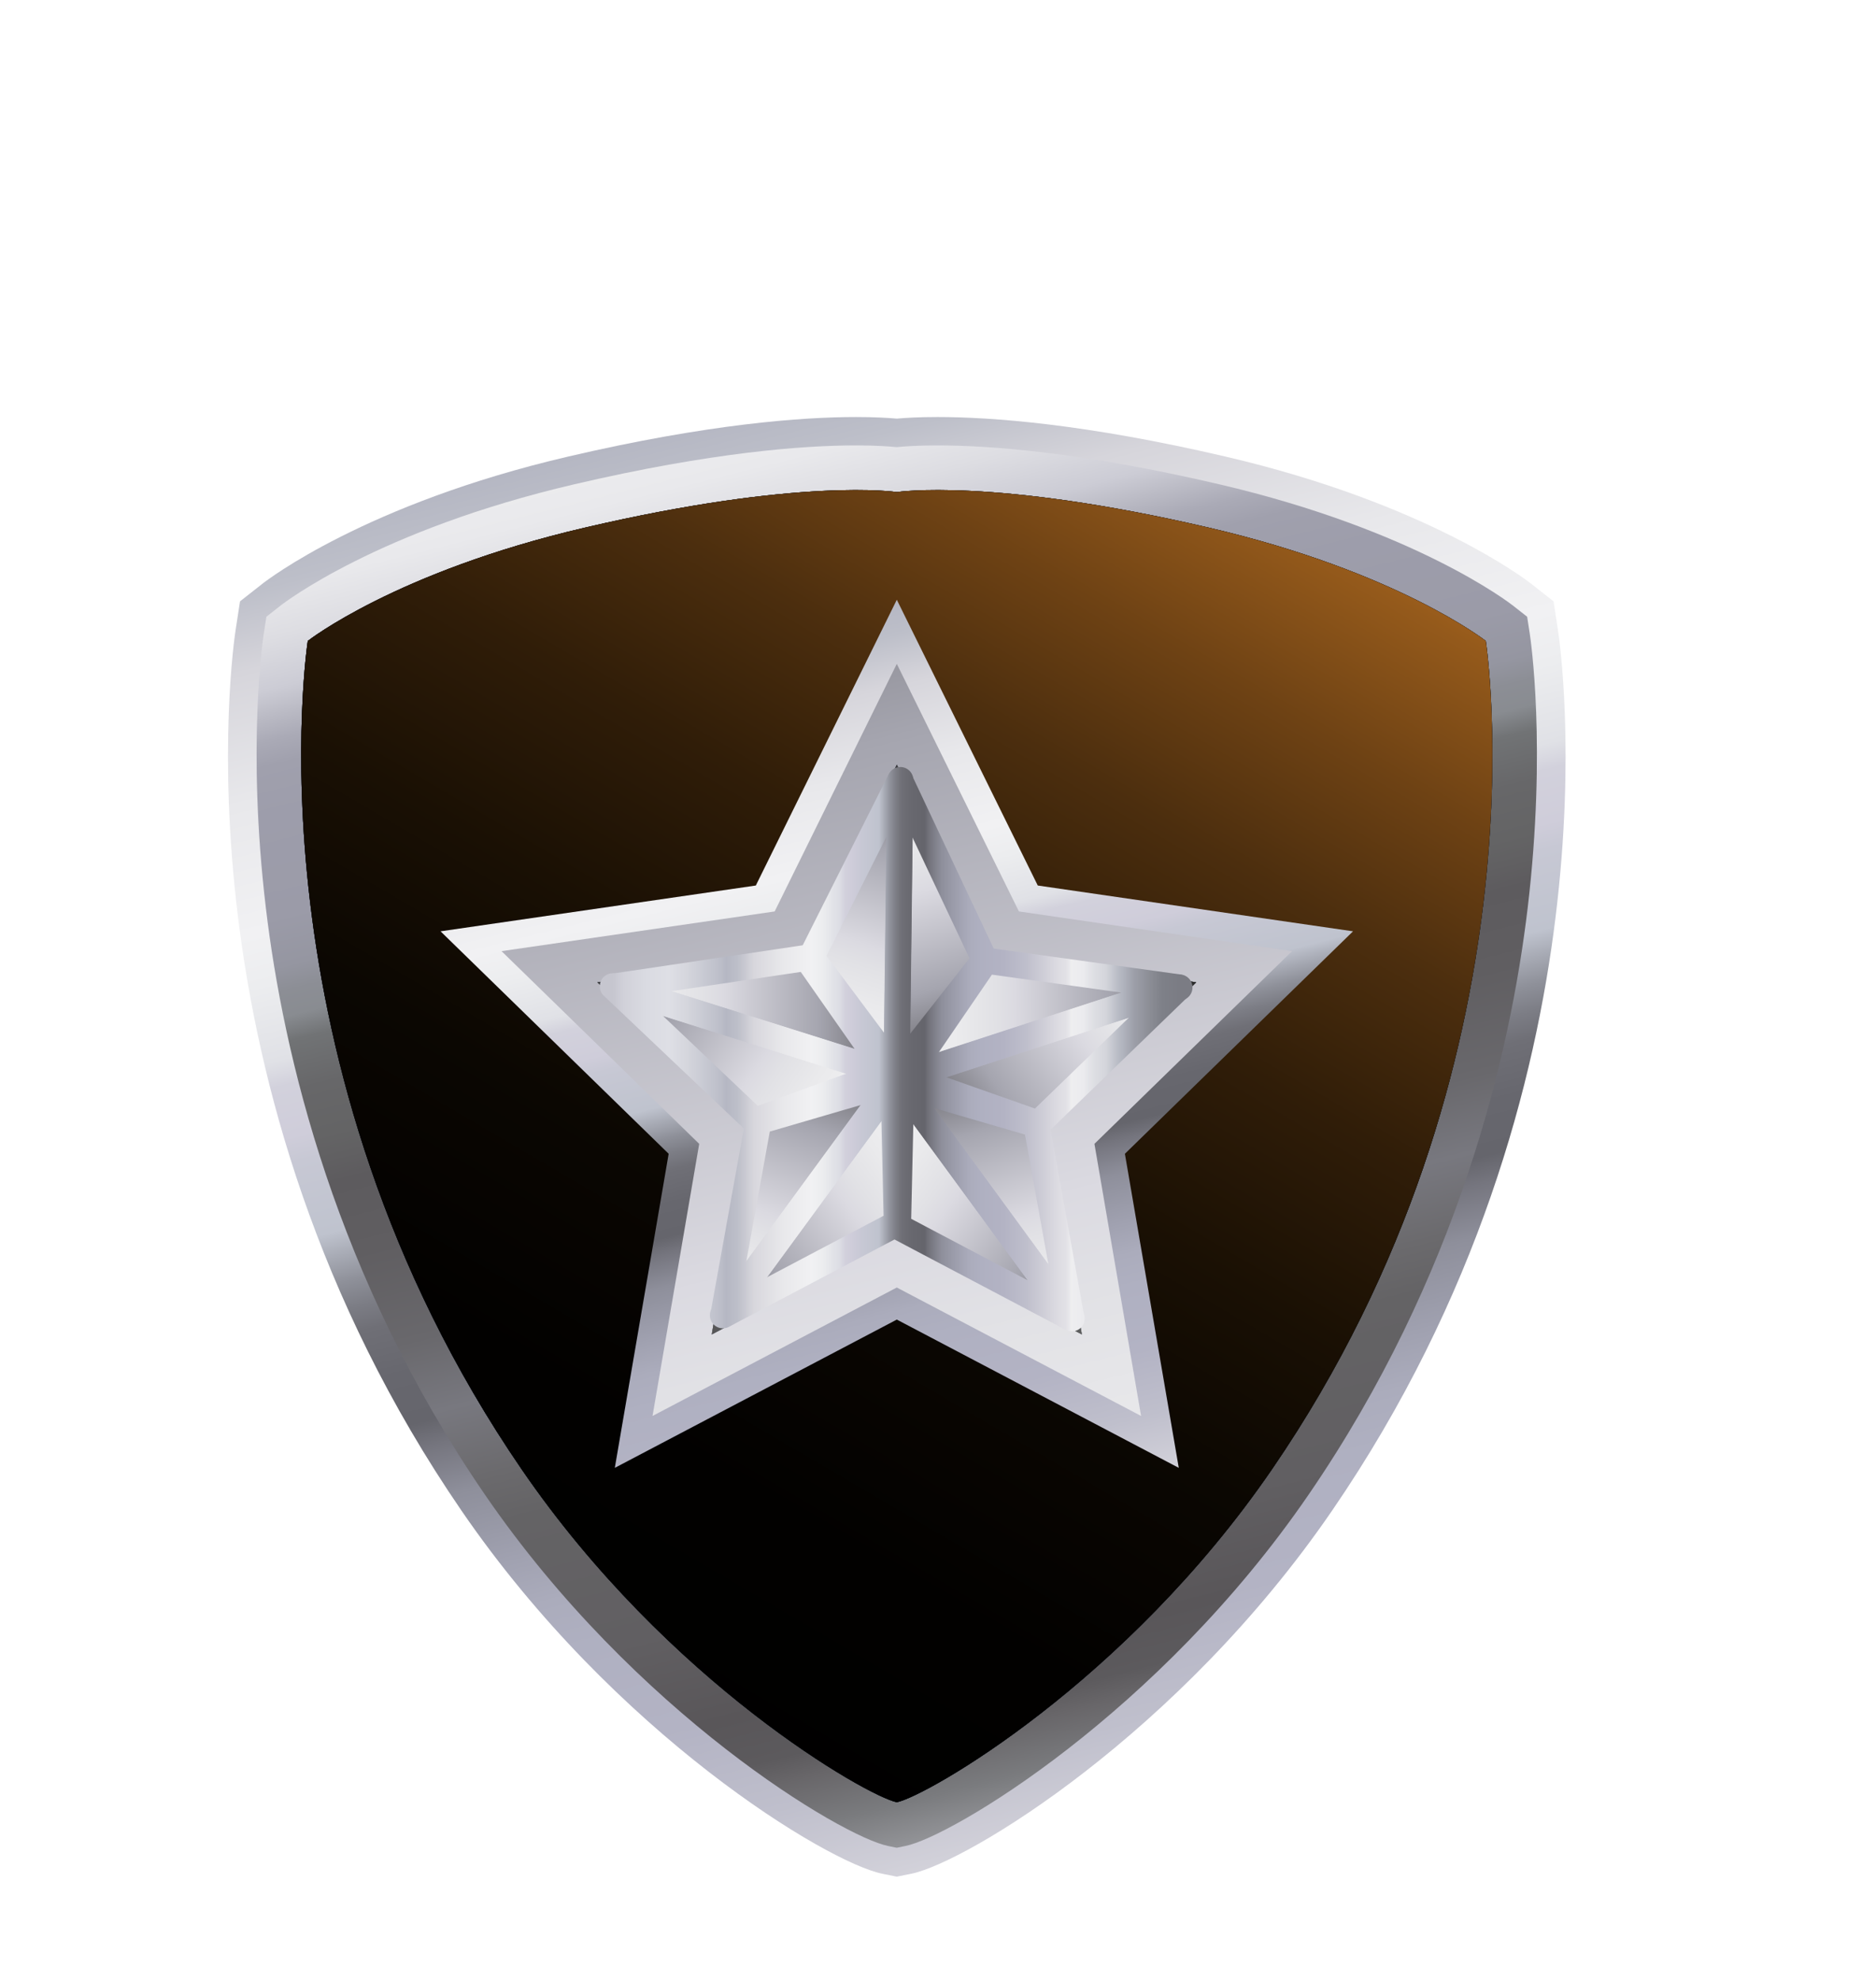 <svg width="72" height="76" viewBox="0 0 72 76" fill="none" xmlns="http://www.w3.org/2000/svg">
<g filter="url(#filter0_d_1177_884)">
<path d="M35.867 69.889C33.757 69.465 25.593 64.537 19.708 55.952C8.511 39.618 10.935 22.868 11.044 22.163L11.212 21.071L12.082 20.388C12.241 20.263 16.039 17.328 23.796 15.519C29.179 14.263 32.781 14 34.855 14C35.568 14 36.084 14.031 36.419 14.061C36.754 14.03 37.27 14 37.983 14C40.057 14 43.659 14.263 49.042 15.519C56.799 17.328 60.597 20.265 60.755 20.388L61.624 21.071L61.792 22.163C61.901 22.868 64.327 39.618 53.128 55.952C47.243 64.537 39.08 69.465 36.97 69.889L36.417 70L35.865 69.889H35.867Z" fill="url(#paint0_linear_1177_884)"/>
<path d="M36.081 68.822C34.34 68.472 26.375 63.749 20.606 55.336C14.881 46.986 12.877 38.488 12.203 32.828C11.47 26.674 12.095 22.504 12.121 22.33L12.224 21.662L12.754 21.245C12.904 21.127 16.518 18.335 24.042 16.58C29.323 15.348 32.837 15.089 34.854 15.089C35.615 15.089 36.13 15.127 36.417 15.156C36.705 15.127 37.22 15.089 37.981 15.089C39.998 15.089 43.512 15.348 48.793 16.58C56.317 18.335 59.931 21.127 60.081 21.245L60.611 21.662L60.714 22.33C60.74 22.504 61.364 26.674 60.632 32.828C59.958 38.488 57.952 46.986 52.229 55.336C46.462 63.748 38.496 68.472 36.754 68.822L36.416 68.891L36.078 68.822H36.081Z" fill="url(#paint1_linear_1177_884)"/>
<path d="M36.419 16.879C36.419 16.879 40.098 16.308 48.406 18.247C55.646 19.936 59.024 22.591 59.024 22.591C59.024 22.591 61.519 38.762 50.819 54.369C45.2 62.565 37.55 66.918 36.419 67.145C35.288 66.918 27.637 62.565 22.019 54.369C11.32 38.76 13.812 22.591 13.812 22.591C13.812 22.591 17.191 19.936 24.431 18.247C32.739 16.308 36.417 16.879 36.417 16.879H36.419Z" fill="#000A1A"/>
<path d="M36.419 16.879C36.419 16.879 40.098 16.308 48.406 18.247C55.646 19.936 59.024 22.591 59.024 22.591C59.024 22.591 61.519 38.762 50.819 54.369C45.2 62.565 37.55 66.918 36.419 67.145C35.288 66.918 27.637 62.565 22.019 54.369C11.32 38.76 13.812 22.591 13.812 22.591C13.812 22.591 17.191 19.936 24.431 18.247C32.739 16.308 36.417 16.879 36.417 16.879H36.419Z" fill="url(#paint2_linear_1177_884)"/>
<g style="mix-blend-mode:multiply" opacity="0.4">
<path d="M36.419 16.879C36.419 16.879 40.098 16.308 48.406 18.247C55.646 19.936 59.024 22.591 59.024 22.591C59.024 22.591 61.519 38.762 50.819 54.369C45.2 62.565 37.55 66.918 36.419 67.145C35.288 66.918 27.637 62.565 22.019 54.369C11.32 38.76 13.812 22.591 13.812 22.591C13.812 22.591 17.191 19.936 24.431 18.247C32.739 16.308 36.417 16.879 36.417 16.879H36.419Z" fill="#232323"/>
</g>
<path style="mix-blend-mode:screen" opacity="0.15" d="M36.419 16.879C36.419 16.879 40.098 16.308 48.406 18.247C55.646 19.936 59.024 22.591 59.024 22.591C59.024 22.591 61.519 38.762 50.819 54.369C45.2 62.565 37.55 66.918 36.419 67.145C35.288 66.918 27.637 62.565 22.019 54.369C11.32 38.76 13.812 22.591 13.812 22.591C13.812 22.591 17.191 19.936 24.431 18.247C32.739 16.308 36.417 16.879 36.417 16.879H36.419Z" fill="url(#paint3_linear_1177_884)"/>
<path style="mix-blend-mode:screen" opacity="0.32" d="M36.419 16.879C36.419 16.879 40.098 16.308 48.406 18.247C55.646 19.936 59.024 22.591 59.024 22.591C59.024 22.591 61.519 38.762 50.819 54.369C45.2 62.565 37.55 66.918 36.419 67.145C35.288 66.918 27.637 62.565 22.019 54.369C11.32 38.76 13.812 22.591 13.812 22.591C13.812 22.591 17.191 19.936 24.431 18.247C32.739 16.308 36.417 16.879 36.417 16.879H36.419Z" fill="url(#paint4_linear_1177_884)"/>
<path style="mix-blend-mode:screen" d="M36.419 16.879C36.419 16.879 40.098 16.308 48.406 18.247C55.646 19.936 59.024 22.591 59.024 22.591C59.024 22.591 61.519 38.762 50.819 54.369C45.2 62.565 37.55 66.918 36.419 67.145C35.288 66.918 27.637 62.565 22.019 54.369C11.32 38.76 13.812 22.591 13.812 22.591C13.812 22.591 17.191 19.936 24.431 18.247C32.739 16.308 36.417 16.879 36.417 16.879H36.419Z" fill="url(#paint5_linear_1177_884)"/>
<path d="M36.419 48.627L25.596 54.316L27.663 42.266L18.908 33.731L31.008 31.974L36.419 21.01L41.829 31.974L53.929 33.731L45.173 42.266L47.241 54.316L36.419 48.627Z" fill="url(#paint6_linear_1177_884)"/>
<path d="M36.419 47.397L27.044 52.325L28.835 41.885L21.249 34.492L31.731 32.969L36.419 23.47L41.106 32.969L51.589 34.492L44.004 41.885L45.794 52.325L36.419 47.397Z" fill="url(#paint7_linear_1177_884)"/>
<path d="M36.419 27.339L39.97 34.534L47.91 35.687L42.164 41.287L43.521 49.197L36.419 45.462L29.317 49.197L30.674 41.287L24.927 35.687L32.868 34.534L36.419 27.339Z" fill="#000A1A"/>
<path d="M36.419 27.339L39.97 34.534L47.91 35.687L42.164 41.287L43.521 49.197L36.419 45.462L29.317 49.197L30.674 41.287L24.927 35.687L32.868 34.534L36.419 27.339Z" fill="url(#paint8_linear_1177_884)"/>
<g style="mix-blend-mode:multiply" opacity="0.4">
<path d="M36.419 27.339L39.97 34.534L47.91 35.687L42.164 41.287L43.521 49.197L36.419 45.462L29.317 49.197L30.674 41.287L24.927 35.687L32.868 34.534L36.419 27.339Z" fill="#232323"/>
</g>
<path style="mix-blend-mode:screen" opacity="0.15" d="M36.419 27.339L39.97 34.534L47.91 35.687L42.164 41.287L43.521 49.197L36.419 45.462L29.317 49.197L30.674 41.287L24.927 35.687L32.868 34.534L36.419 27.339Z" fill="url(#paint9_linear_1177_884)"/>
<path style="mix-blend-mode:screen" opacity="0.32" d="M36.419 27.339L39.97 34.534L47.91 35.687L42.164 41.287L43.521 49.197L36.419 45.462L29.317 49.197L30.674 41.287L24.927 35.687L32.868 34.534L36.419 27.339Z" fill="url(#paint10_linear_1177_884)"/>
<path d="M25.542 35.853L36.061 39.173L32.965 34.749L25.542 35.853Z" fill="url(#paint11_linear_1177_884)"/>
<path d="M25.519 35.84L36.039 39.156L30.965 41.002L25.519 35.84Z" fill="url(#paint12_linear_1177_884)"/>
<path d="M47.24 35.888L36.753 39.308L41.846 41.105L47.24 35.888Z" fill="url(#paint13_linear_1177_884)"/>
<path d="M47.267 35.886L36.782 39.311L39.833 34.855L47.267 35.886Z" fill="url(#paint14_linear_1177_884)"/>
<path d="M43.116 48.562L36.562 39.616L41.775 41.136L43.116 48.562Z" fill="url(#paint15_linear_1177_884)"/>
<path d="M43.136 48.579L36.587 39.63L36.464 45.059L43.136 48.579Z" fill="url(#paint16_linear_1177_884)"/>
<path d="M29.765 48.445L36.318 39.501L31.107 41.021L29.765 48.445Z" fill="url(#paint17_linear_1177_884)"/>
<path d="M29.743 48.462L36.294 39.515L36.417 44.943L29.743 48.462Z" fill="url(#paint18_linear_1177_884)"/>
<path d="M36.547 27.953L36.407 39.135L39.794 34.834L36.547 27.953Z" fill="url(#paint19_linear_1177_884)"/>
<path d="M36.554 27.927L36.417 39.109L33.137 34.725L36.554 27.927Z" fill="url(#paint20_linear_1177_884)"/>
<path d="M25.542 35.853L36.061 39.173L32.965 34.749L25.542 35.853Z" stroke="url(#paint21_linear_1177_884)" stroke-linecap="round" stroke-linejoin="round"/>
<path d="M25.519 35.84L36.039 39.156L30.965 41.002L25.519 35.84Z" stroke="url(#paint22_linear_1177_884)" stroke-linecap="round" stroke-linejoin="round"/>
<path d="M47.24 35.888L36.753 39.308L41.846 41.105L47.24 35.888Z" stroke="url(#paint23_linear_1177_884)" stroke-linecap="round" stroke-linejoin="round"/>
<path d="M47.267 35.886L36.782 39.311L39.833 34.855L47.267 35.886Z" stroke="url(#paint24_linear_1177_884)" stroke-linecap="round" stroke-linejoin="round"/>
<path d="M43.116 48.562L36.562 39.616L41.775 41.136L43.116 48.562Z" stroke="url(#paint25_linear_1177_884)" stroke-linecap="round" stroke-linejoin="round"/>
<path d="M43.136 48.579L36.587 39.63L36.464 45.059L43.136 48.579Z" stroke="url(#paint26_linear_1177_884)" stroke-linecap="round" stroke-linejoin="round"/>
<path d="M29.765 48.445L36.318 39.501L31.107 41.021L29.765 48.445Z" stroke="url(#paint27_linear_1177_884)" stroke-linecap="round" stroke-linejoin="round"/>
<path d="M29.743 48.462L36.294 39.515L36.417 44.943L29.743 48.462Z" stroke="url(#paint28_linear_1177_884)" stroke-linecap="round" stroke-linejoin="round"/>
<path d="M36.547 27.953L36.407 39.135L39.794 34.834L36.547 27.953Z" stroke="url(#paint29_linear_1177_884)" stroke-linecap="round" stroke-linejoin="round"/>
<path d="M36.554 27.927L36.417 39.109L33.137 34.725L36.554 27.927Z" stroke="url(#paint30_linear_1177_884)" stroke-linecap="round" stroke-linejoin="round"/>
</g>
<defs>
<filter id="filter0_d_1177_884" x="4.75" y="12" width="59.337" height="64" filterUnits="userSpaceOnUse" color-interpolation-filters="sRGB">
<feFlood flood-opacity="0" result="BackgroundImageFix"/>
<feColorMatrix in="SourceAlpha" type="matrix" values="0 0 0 0 0 0 0 0 0 0 0 0 0 0 0 0 0 0 127 0" result="hardAlpha"/>
<feOffset dx="-2" dy="2"/>
<feGaussianBlur stdDeviation="2"/>
<feComposite in2="hardAlpha" operator="out"/>
<feColorMatrix type="matrix" values="0 0 0 0 0 0 0 0 0 0 0 0 0 0 0 0 0 0 0.25 0"/>
<feBlend mode="normal" in2="BackgroundImageFix" result="effect1_dropShadow_1177_884"/>
<feBlend mode="normal" in="SourceGraphic" in2="effect1_dropShadow_1177_884" result="shape"/>
</filter>
<linearGradient id="paint0_linear_1177_884" x1="51.851" y1="89.821" x2="27.957" y2="-5.754" gradientUnits="userSpaceOnUse">
<stop stop-color="#7B7C84"/>
<stop offset="0.03" stop-color="#7E8088"/>
<stop offset="0.05" stop-color="#8A8C94"/>
<stop offset="0.08" stop-color="#9D9FA9"/>
<stop offset="0.1" stop-color="#B1B4BE"/>
<stop offset="0.11" stop-color="#BBBEC7"/>
<stop offset="0.13" stop-color="#D4D5DB"/>
<stop offset="0.15" stop-color="#E3E3E7"/>
<stop offset="0.17" stop-color="#EBEBEE"/>
<stop offset="0.18" stop-color="#EEEEF0"/>
<stop offset="0.2" stop-color="#E2E1E6"/>
<stop offset="0.23" stop-color="#D4D3DB"/>
<stop offset="0.27" stop-color="#BFBFCC"/>
<stop offset="0.31" stop-color="#B3B3C4"/>
<stop offset="0.35" stop-color="#AFB0C1"/>
<stop offset="0.37" stop-color="#ABACBC"/>
<stop offset="0.39" stop-color="#A0A1B0"/>
<stop offset="0.42" stop-color="#8E8F9B"/>
<stop offset="0.44" stop-color="#75757E"/>
<stop offset="0.45" stop-color="#65656C"/>
<stop offset="0.47" stop-color="#67676E"/>
<stop offset="0.49" stop-color="#6F6F76"/>
<stop offset="0.5" stop-color="#7C7D85"/>
<stop offset="0.51" stop-color="#8E9099"/>
<stop offset="0.52" stop-color="#A6A9B3"/>
<stop offset="0.53" stop-color="#BFC3CE"/>
<stop offset="0.56" stop-color="#C7C8D4"/>
<stop offset="0.57" stop-color="#CFCDDA"/>
<stop offset="0.59" stop-color="#D2D1DC"/>
<stop offset="0.6" stop-color="#E0E1E6"/>
<stop offset="0.63" stop-color="#ECEDEF"/>
<stop offset="0.65" stop-color="#F1F1F3"/>
<stop offset="0.7" stop-color="#E8E8EB"/>
<stop offset="0.75" stop-color="#D6D5DB"/>
<stop offset="0.78" stop-color="#BDBFC9"/>
<stop offset="0.8" stop-color="#B5B7C3"/>
<stop offset="0.81" stop-color="#BCBEC9"/>
<stop offset="0.87" stop-color="#D5D6DD"/>
<stop offset="0.9" stop-color="#DEDFE5"/>
<stop offset="0.94" stop-color="#DADBE2"/>
<stop offset="0.98" stop-color="#D1D1D9"/>
<stop offset="1" stop-color="#C6C6CF"/>
</linearGradient>
<linearGradient id="paint1_linear_1177_884" x1="51.364" y1="87.9" x2="28.399" y2="-3.956" gradientUnits="userSpaceOnUse">
<stop stop-color="#B4B4BF"/>
<stop offset="0.02" stop-color="#A2A4AE"/>
<stop offset="0.05" stop-color="#9698A2"/>
<stop offset="0.07" stop-color="#92959E"/>
<stop offset="0.08" stop-color="#9698A2"/>
<stop offset="0.09" stop-color="#A2A2AE"/>
<stop offset="0.1" stop-color="#AFADBB"/>
<stop offset="0.11" stop-color="#C4C3CD"/>
<stop offset="0.12" stop-color="#D2D3DA"/>
<stop offset="0.13" stop-color="#DBDCE2"/>
<stop offset="0.15" stop-color="#DEDFE5"/>
<stop offset="0.17" stop-color="#D5D6DC"/>
<stop offset="0.2" stop-color="#BDBEC3"/>
<stop offset="0.23" stop-color="#97989C"/>
<stop offset="0.25" stop-color="#7A7B7E"/>
<stop offset="0.27" stop-color="#686669"/>
<stop offset="0.28" stop-color="#5C5A5D"/>
<stop offset="0.3" stop-color="#595659"/>
<stop offset="0.34" stop-color="#615F62"/>
<stop offset="0.4" stop-color="#646365"/>
<stop offset="0.42" stop-color="#6B6A6D"/>
<stop offset="0.45" stop-color="#78787F"/>
<stop offset="0.48" stop-color="#69686C"/>
<stop offset="0.52" stop-color="#605E61"/>
<stop offset="0.55" stop-color="#5D5B5E"/>
<stop offset="0.56" stop-color="#616062"/>
<stop offset="0.57" stop-color="#646465"/>
<stop offset="0.59" stop-color="#676769"/>
<stop offset="0.61" stop-color="#717375"/>
<stop offset="0.62" stop-color="#898C91"/>
<stop offset="0.63" stop-color="#8C8E95"/>
<stop offset="0.64" stop-color="#9596A1"/>
<stop offset="0.66" stop-color="#9B9BA8"/>
<stop offset="0.7" stop-color="#9D9DAB"/>
<stop offset="0.72" stop-color="#A0A0AD"/>
<stop offset="0.73" stop-color="#AAAAB6"/>
<stop offset="0.74" stop-color="#BBBBC5"/>
<stop offset="0.75" stop-color="#CCCCD5"/>
<stop offset="0.77" stop-color="#DDDDE2"/>
<stop offset="0.79" stop-color="#E9E9EC"/>
<stop offset="0.82" stop-color="#EEEEF0"/>
<stop offset="0.88" stop-color="#F4F4F6"/>
<stop offset="0.94" stop-color="#EDEEF0"/>
<stop offset="1" stop-color="#E3E4E8"/>
</linearGradient>
<linearGradient id="paint2_linear_1177_884" x1="36.419" y1="79.738" x2="36.419" y2="8.003" gradientUnits="userSpaceOnUse">
<stop stop-color="#304053"/>
<stop offset="0.23" stop-color="#2C3C4F"/>
<stop offset="0.52" stop-color="#0D1D30"/>
<stop offset="0.85" stop-color="#060D29"/>
<stop offset="1" stop-color="#263649"/>
</linearGradient>
<linearGradient id="paint3_linear_1177_884" x1="36.419" y1="17.406" x2="36.419" y2="60.419" gradientUnits="userSpaceOnUse">
<stop stop-color="#5C5C5C"/>
<stop offset="0.26" stop-color="#B8B8B8"/>
<stop offset="0.39" stop-color="#848484"/>
<stop offset="0.56" stop-color="#4B4B4B"/>
<stop offset="0.69" stop-color="#222222"/>
<stop offset="0.8" stop-color="#090909"/>
<stop offset="0.87"/>
</linearGradient>
<linearGradient id="paint4_linear_1177_884" x1="26.739" y1="41.972" x2="64.621" y2="41.972" gradientUnits="userSpaceOnUse">
<stop/>
<stop offset="0.26"/>
</linearGradient>
<linearGradient id="paint5_linear_1177_884" x1="18.008" y1="63.015" x2="51.252" y2="6.285" gradientUnits="userSpaceOnUse">
<stop/>
<stop offset="0.2" stop-color="#020100"/>
<stop offset="0.34" stop-color="#0B0702"/>
<stop offset="0.45" stop-color="#1A1004"/>
<stop offset="0.56" stop-color="#301D08"/>
<stop offset="0.66" stop-color="#4C2E0E"/>
<stop offset="0.75" stop-color="#6E4214"/>
<stop offset="0.84" stop-color="#955A1B"/>
<stop offset="0.86" stop-color="#A2621E"/>
<stop offset="1" stop-color="#FFC94C"/>
</linearGradient>
<linearGradient id="paint6_linear_1177_884" x1="45.372" y1="69.549" x2="30.454" y2="9.872" gradientUnits="userSpaceOnUse">
<stop stop-color="#7B7C84"/>
<stop offset="0.03" stop-color="#7E8088"/>
<stop offset="0.05" stop-color="#8A8C94"/>
<stop offset="0.08" stop-color="#9D9FA9"/>
<stop offset="0.1" stop-color="#B1B4BE"/>
<stop offset="0.11" stop-color="#BBBEC7"/>
<stop offset="0.13" stop-color="#D4D5DB"/>
<stop offset="0.15" stop-color="#E3E3E7"/>
<stop offset="0.17" stop-color="#EBEBEE"/>
<stop offset="0.18" stop-color="#EEEEF0"/>
<stop offset="0.2" stop-color="#E2E1E6"/>
<stop offset="0.23" stop-color="#D4D3DB"/>
<stop offset="0.27" stop-color="#BFBFCC"/>
<stop offset="0.31" stop-color="#B3B3C4"/>
<stop offset="0.35" stop-color="#AFB0C1"/>
<stop offset="0.37" stop-color="#ABACBC"/>
<stop offset="0.39" stop-color="#A0A1B0"/>
<stop offset="0.42" stop-color="#8E8F9B"/>
<stop offset="0.44" stop-color="#75757E"/>
<stop offset="0.45" stop-color="#65656C"/>
<stop offset="0.47" stop-color="#67676E"/>
<stop offset="0.49" stop-color="#6F6F76"/>
<stop offset="0.5" stop-color="#7C7D85"/>
<stop offset="0.51" stop-color="#8E9099"/>
<stop offset="0.52" stop-color="#A6A9B3"/>
<stop offset="0.53" stop-color="#BFC3CE"/>
<stop offset="0.56" stop-color="#C7C8D4"/>
<stop offset="0.57" stop-color="#CFCDDA"/>
<stop offset="0.59" stop-color="#D2D1DC"/>
<stop offset="0.6" stop-color="#E0E1E6"/>
<stop offset="0.63" stop-color="#ECEDEF"/>
<stop offset="0.65" stop-color="#F1F1F3"/>
<stop offset="0.7" stop-color="#E8E8EB"/>
<stop offset="0.75" stop-color="#D6D5DB"/>
<stop offset="0.78" stop-color="#BDBFC9"/>
<stop offset="0.8" stop-color="#B5B7C3"/>
<stop offset="0.81" stop-color="#BCBEC9"/>
<stop offset="0.87" stop-color="#D5D6DD"/>
<stop offset="0.9" stop-color="#DEDFE5"/>
<stop offset="0.94" stop-color="#DADBE2"/>
<stop offset="0.98" stop-color="#D1D1D9"/>
<stop offset="1" stop-color="#C6C6CF"/>
</linearGradient>
<linearGradient id="paint7_linear_1177_884" x1="44.176" y1="65.522" x2="31.252" y2="13.821" gradientUnits="userSpaceOnUse">
<stop stop-color="#F2F2F4"/>
<stop offset="0.2" stop-color="#EAEAEC"/>
<stop offset="0.33" stop-color="#E1E1E5"/>
<stop offset="0.4" stop-color="#DBDAE1"/>
<stop offset="0.75" stop-color="#A5A5AF"/>
<stop offset="1" stop-color="#67666A"/>
</linearGradient>
<linearGradient id="paint8_linear_1177_884" x1="24.927" y1="38.267" x2="47.91" y2="38.267" gradientUnits="userSpaceOnUse">
<stop stop-color="#83858D"/>
<stop offset="0.05" stop-color="#A4A5AE"/>
<stop offset="0.09" stop-color="#BDBDC6"/>
<stop offset="0.12" stop-color="#C6C6CF"/>
<stop offset="0.15" stop-color="#CACAD2"/>
<stop offset="0.18" stop-color="#D6D6DC"/>
<stop offset="0.21" stop-color="#EAEBEE"/>
<stop offset="0.22" stop-color="#F7F8F9"/>
<stop offset="0.27" stop-color="#F3F4F6"/>
<stop offset="0.31" stop-color="#E9EAEE"/>
<stop offset="0.35" stop-color="#D9D9E0"/>
<stop offset="0.38" stop-color="#C2C2CC"/>
<stop offset="0.4" stop-color="#B2B2BF"/>
<stop offset="0.43" stop-color="#A9A9B6"/>
<stop offset="0.48" stop-color="#9696A2"/>
<stop offset="0.51" stop-color="#8A8A94"/>
<stop offset="0.56" stop-color="#7F7F88"/>
<stop offset="0.6" stop-color="#7C7C84"/>
<stop offset="0.62" stop-color="#808088"/>
<stop offset="0.65" stop-color="#8C8C94"/>
<stop offset="0.68" stop-color="#A0A0A9"/>
<stop offset="0.7" stop-color="#B9B9C2"/>
<stop offset="0.72" stop-color="#D2D2D8"/>
<stop offset="0.75" stop-color="#E6E7EA"/>
<stop offset="0.78" stop-color="#F2F3F5"/>
<stop offset="0.8" stop-color="#F7F8F9"/>
<stop offset="0.82" stop-color="#EEEFF1"/>
<stop offset="0.86" stop-color="#D6D6DC"/>
<stop offset="0.9" stop-color="#B9B9C2"/>
<stop offset="0.92" stop-color="#A1A1A8"/>
<stop offset="0.94" stop-color="#87878B"/>
<stop offset="0.96" stop-color="#747476"/>
<stop offset="0.98" stop-color="#68686A"/>
<stop offset="1" stop-color="#656566"/>
</linearGradient>
<linearGradient id="paint9_linear_1177_884" x1="5.917" y1="27.602" x2="36.419" y2="46.276" gradientUnits="userSpaceOnUse">
<stop stop-color="#5C5C5C"/>
<stop offset="0.26" stop-color="#B8B8B8"/>
<stop offset="0.39" stop-color="#848484"/>
<stop offset="0.56" stop-color="#4B4B4B"/>
<stop offset="0.69" stop-color="#222222"/>
<stop offset="0.8" stop-color="#090909"/>
<stop offset="0.87"/>
</linearGradient>
<linearGradient id="paint10_linear_1177_884" x1="31.553" y1="38.267" x2="50.596" y2="38.267" gradientUnits="userSpaceOnUse">
<stop/>
<stop offset="0.26"/>
</linearGradient>
<linearGradient id="paint11_linear_1177_884" x1="25.536" y1="36.895" x2="36.078" y2="36.971" gradientUnits="userSpaceOnUse">
<stop stop-color="#F2F2F4"/>
<stop offset="0.2" stop-color="#EAEAEC"/>
<stop offset="0.33" stop-color="#E1E1E5"/>
<stop offset="0.4" stop-color="#DBDAE1"/>
<stop offset="0.75" stop-color="#A5A5AF"/>
<stop offset="1" stop-color="#67666A"/>
</linearGradient>
<linearGradient id="paint12_linear_1177_884" x1="26.103" y1="34.978" x2="34.782" y2="40.963" gradientUnits="userSpaceOnUse">
<stop stop-color="#67666A"/>
<stop offset="0.25" stop-color="#A5A5AF"/>
<stop offset="0.6" stop-color="#DBDAE1"/>
<stop offset="0.67" stop-color="#E1E1E5"/>
<stop offset="0.8" stop-color="#EAEAEC"/>
<stop offset="1" stop-color="#F2F2F4"/>
</linearGradient>
<linearGradient id="paint13_linear_1177_884" x1="46.635" y1="34.997" x2="38.017" y2="41.069" gradientUnits="userSpaceOnUse">
<stop stop-color="#F2F2F4"/>
<stop offset="0.2" stop-color="#EAEAEC"/>
<stop offset="0.33" stop-color="#E1E1E5"/>
<stop offset="0.4" stop-color="#DBDAE1"/>
<stop offset="0.75" stop-color="#A5A5AF"/>
<stop offset="1" stop-color="#67666A"/>
</linearGradient>
<linearGradient id="paint14_linear_1177_884" x1="47.283" y1="36.967" x2="36.742" y2="37.147" gradientUnits="userSpaceOnUse">
<stop stop-color="#67666A"/>
<stop offset="0.25" stop-color="#A5A5AF"/>
<stop offset="0.6" stop-color="#DBDAE1"/>
<stop offset="0.67" stop-color="#E1E1E5"/>
<stop offset="0.8" stop-color="#EAEAEC"/>
<stop offset="1" stop-color="#F2F2F4"/>
</linearGradient>
<linearGradient id="paint15_linear_1177_884" x1="42.145" y1="48.88" x2="38.671" y2="38.867" gradientUnits="userSpaceOnUse">
<stop stop-color="#F2F2F4"/>
<stop offset="0.2" stop-color="#EAEAEC"/>
<stop offset="0.33" stop-color="#E1E1E5"/>
<stop offset="0.4" stop-color="#DBDAE1"/>
<stop offset="0.75" stop-color="#A5A5AF"/>
<stop offset="1" stop-color="#67666A"/>
</linearGradient>
<linearGradient id="paint16_linear_1177_884" x1="43.769" y1="47.724" x2="35.27" y2="41.392" gradientUnits="userSpaceOnUse">
<stop stop-color="#67666A"/>
<stop offset="0.25" stop-color="#A5A5AF"/>
<stop offset="0.6" stop-color="#DBDAE1"/>
<stop offset="0.67" stop-color="#E1E1E5"/>
<stop offset="0.8" stop-color="#EAEAEC"/>
<stop offset="1" stop-color="#F2F2F4"/>
</linearGradient>
<linearGradient id="paint17_linear_1177_884" x1="30.737" y1="48.802" x2="34.211" y2="38.788" gradientUnits="userSpaceOnUse">
<stop stop-color="#F2F2F4"/>
<stop offset="0.2" stop-color="#EAEAEC"/>
<stop offset="0.33" stop-color="#E1E1E5"/>
<stop offset="0.4" stop-color="#DBDAE1"/>
<stop offset="0.75" stop-color="#A5A5AF"/>
<stop offset="1" stop-color="#67666A"/>
</linearGradient>
<linearGradient id="paint18_linear_1177_884" x1="29.112" y1="47.624" x2="37.611" y2="41.292" gradientUnits="userSpaceOnUse">
<stop stop-color="#67666A"/>
<stop offset="0.25" stop-color="#A5A5AF"/>
<stop offset="0.6" stop-color="#DBDAE1"/>
<stop offset="0.67" stop-color="#E1E1E5"/>
<stop offset="0.8" stop-color="#EAEAEC"/>
<stop offset="1" stop-color="#F2F2F4"/>
</linearGradient>
<linearGradient id="paint19_linear_1177_884" x1="35.548" y1="28.268" x2="38.562" y2="38.523" gradientUnits="userSpaceOnUse">
<stop stop-color="#F2F2F4"/>
<stop offset="0.2" stop-color="#EAEAEC"/>
<stop offset="0.33" stop-color="#E1E1E5"/>
<stop offset="0.4" stop-color="#DBDAE1"/>
<stop offset="0.75" stop-color="#A5A5AF"/>
<stop offset="1" stop-color="#67666A"/>
</linearGradient>
<linearGradient id="paint20_linear_1177_884" x1="37.567" y1="28.262" x2="34.3" y2="38.439" gradientUnits="userSpaceOnUse">
<stop stop-color="#67666A"/>
<stop offset="0.25" stop-color="#A5A5AF"/>
<stop offset="0.6" stop-color="#DBDAE1"/>
<stop offset="0.67" stop-color="#E1E1E5"/>
<stop offset="0.8" stop-color="#EAEAEC"/>
<stop offset="1" stop-color="#F2F2F4"/>
</linearGradient>
<linearGradient id="paint21_linear_1177_884" x1="25.519" y1="38.253" x2="47.266" y2="38.253" gradientUnits="userSpaceOnUse">
<stop stop-color="#C6C6CF"/>
<stop offset="0.02" stop-color="#D1D1D9"/>
<stop offset="0.06" stop-color="#DADBE2"/>
<stop offset="0.1" stop-color="#DEDFE5"/>
<stop offset="0.13" stop-color="#D5D6DD"/>
<stop offset="0.19" stop-color="#BCBEC9"/>
<stop offset="0.2" stop-color="#B5B7C3"/>
<stop offset="0.22" stop-color="#BDBFC9"/>
<stop offset="0.25" stop-color="#D8D7DD"/>
<stop offset="0.3" stop-color="#E8E8EB"/>
<stop offset="0.35" stop-color="#F1F1F3"/>
<stop offset="0.37" stop-color="#ECEDEF"/>
<stop offset="0.4" stop-color="#DCDDE4"/>
<stop offset="0.41" stop-color="#D2D1DC"/>
<stop offset="0.42" stop-color="#CFCDDA"/>
<stop offset="0.44" stop-color="#C7C8D4"/>
<stop offset="0.47" stop-color="#BFC3CE"/>
<stop offset="0.48" stop-color="#A6A9B3"/>
<stop offset="0.49" stop-color="#8E9099"/>
<stop offset="0.5" stop-color="#7C7D85"/>
<stop offset="0.51" stop-color="#6F6F76"/>
<stop offset="0.53" stop-color="#67676E"/>
<stop offset="0.55" stop-color="#65656C"/>
<stop offset="0.56" stop-color="#75757E"/>
<stop offset="0.58" stop-color="#8E8F9B"/>
<stop offset="0.61" stop-color="#A0A1B0"/>
<stop offset="0.63" stop-color="#ABACBC"/>
<stop offset="0.65" stop-color="#AFB0C1"/>
<stop offset="0.69" stop-color="#B3B3C4"/>
<stop offset="0.73" stop-color="#BFBFCC"/>
<stop offset="0.77" stop-color="#D4D3DB"/>
<stop offset="0.78" stop-color="#DAD9E0"/>
<stop offset="0.8" stop-color="#E2E1E6"/>
<stop offset="0.81" stop-color="#EEEEF0"/>
<stop offset="0.83" stop-color="#EBEBEE"/>
<stop offset="0.85" stop-color="#DDDEE3"/>
<stop offset="0.87" stop-color="#D4D5DB"/>
<stop offset="0.89" stop-color="#BBBEC7"/>
<stop offset="0.9" stop-color="#B1B4BE"/>
<stop offset="0.92" stop-color="#9D9FA9"/>
<stop offset="0.95" stop-color="#8A8C94"/>
<stop offset="0.97" stop-color="#7E8088"/>
<stop offset="1" stop-color="#7B7C84"/>
</linearGradient>
<linearGradient id="paint22_linear_1177_884" x1="25.519" y1="38.253" x2="47.266" y2="38.253" gradientUnits="userSpaceOnUse">
<stop stop-color="#C6C6CF"/>
<stop offset="0.02" stop-color="#D1D1D9"/>
<stop offset="0.06" stop-color="#DADBE2"/>
<stop offset="0.1" stop-color="#DEDFE5"/>
<stop offset="0.13" stop-color="#D5D6DD"/>
<stop offset="0.19" stop-color="#BCBEC9"/>
<stop offset="0.2" stop-color="#B5B7C3"/>
<stop offset="0.22" stop-color="#BDBFC9"/>
<stop offset="0.25" stop-color="#D8D7DD"/>
<stop offset="0.3" stop-color="#E8E8EB"/>
<stop offset="0.35" stop-color="#F1F1F3"/>
<stop offset="0.37" stop-color="#ECEDEF"/>
<stop offset="0.4" stop-color="#DCDDE4"/>
<stop offset="0.41" stop-color="#D2D1DC"/>
<stop offset="0.42" stop-color="#CFCDDA"/>
<stop offset="0.44" stop-color="#C7C8D4"/>
<stop offset="0.47" stop-color="#BFC3CE"/>
<stop offset="0.48" stop-color="#A6A9B3"/>
<stop offset="0.49" stop-color="#8E9099"/>
<stop offset="0.5" stop-color="#7C7D85"/>
<stop offset="0.51" stop-color="#6F6F76"/>
<stop offset="0.53" stop-color="#67676E"/>
<stop offset="0.55" stop-color="#65656C"/>
<stop offset="0.56" stop-color="#75757E"/>
<stop offset="0.58" stop-color="#8E8F9B"/>
<stop offset="0.61" stop-color="#A0A1B0"/>
<stop offset="0.63" stop-color="#ABACBC"/>
<stop offset="0.65" stop-color="#AFB0C1"/>
<stop offset="0.69" stop-color="#B3B3C4"/>
<stop offset="0.73" stop-color="#BFBFCC"/>
<stop offset="0.77" stop-color="#D4D3DB"/>
<stop offset="0.78" stop-color="#DAD9E0"/>
<stop offset="0.8" stop-color="#E2E1E6"/>
<stop offset="0.81" stop-color="#EEEEF0"/>
<stop offset="0.83" stop-color="#EBEBEE"/>
<stop offset="0.85" stop-color="#DDDEE3"/>
<stop offset="0.87" stop-color="#D4D5DB"/>
<stop offset="0.89" stop-color="#BBBEC7"/>
<stop offset="0.9" stop-color="#B1B4BE"/>
<stop offset="0.92" stop-color="#9D9FA9"/>
<stop offset="0.95" stop-color="#8A8C94"/>
<stop offset="0.97" stop-color="#7E8088"/>
<stop offset="1" stop-color="#7B7C84"/>
</linearGradient>
<linearGradient id="paint23_linear_1177_884" x1="25.519" y1="38.253" x2="47.266" y2="38.253" gradientUnits="userSpaceOnUse">
<stop stop-color="#C6C6CF"/>
<stop offset="0.02" stop-color="#D1D1D9"/>
<stop offset="0.06" stop-color="#DADBE2"/>
<stop offset="0.1" stop-color="#DEDFE5"/>
<stop offset="0.13" stop-color="#D5D6DD"/>
<stop offset="0.19" stop-color="#BCBEC9"/>
<stop offset="0.2" stop-color="#B5B7C3"/>
<stop offset="0.22" stop-color="#BDBFC9"/>
<stop offset="0.25" stop-color="#D8D7DD"/>
<stop offset="0.3" stop-color="#E8E8EB"/>
<stop offset="0.35" stop-color="#F1F1F3"/>
<stop offset="0.37" stop-color="#ECEDEF"/>
<stop offset="0.4" stop-color="#DCDDE4"/>
<stop offset="0.41" stop-color="#D2D1DC"/>
<stop offset="0.42" stop-color="#CFCDDA"/>
<stop offset="0.44" stop-color="#C7C8D4"/>
<stop offset="0.47" stop-color="#BFC3CE"/>
<stop offset="0.48" stop-color="#A6A9B3"/>
<stop offset="0.49" stop-color="#8E9099"/>
<stop offset="0.5" stop-color="#7C7D85"/>
<stop offset="0.51" stop-color="#6F6F76"/>
<stop offset="0.53" stop-color="#67676E"/>
<stop offset="0.55" stop-color="#65656C"/>
<stop offset="0.56" stop-color="#75757E"/>
<stop offset="0.58" stop-color="#8E8F9B"/>
<stop offset="0.61" stop-color="#A0A1B0"/>
<stop offset="0.63" stop-color="#ABACBC"/>
<stop offset="0.65" stop-color="#AFB0C1"/>
<stop offset="0.69" stop-color="#B3B3C4"/>
<stop offset="0.73" stop-color="#BFBFCC"/>
<stop offset="0.77" stop-color="#D4D3DB"/>
<stop offset="0.78" stop-color="#DAD9E0"/>
<stop offset="0.8" stop-color="#E2E1E6"/>
<stop offset="0.81" stop-color="#EEEEF0"/>
<stop offset="0.83" stop-color="#EBEBEE"/>
<stop offset="0.85" stop-color="#DDDEE3"/>
<stop offset="0.87" stop-color="#D4D5DB"/>
<stop offset="0.89" stop-color="#BBBEC7"/>
<stop offset="0.9" stop-color="#B1B4BE"/>
<stop offset="0.92" stop-color="#9D9FA9"/>
<stop offset="0.95" stop-color="#8A8C94"/>
<stop offset="0.97" stop-color="#7E8088"/>
<stop offset="1" stop-color="#7B7C84"/>
</linearGradient>
<linearGradient id="paint24_linear_1177_884" x1="25.519" y1="38.253" x2="47.267" y2="38.253" gradientUnits="userSpaceOnUse">
<stop stop-color="#C6C6CF"/>
<stop offset="0.02" stop-color="#D1D1D9"/>
<stop offset="0.06" stop-color="#DADBE2"/>
<stop offset="0.1" stop-color="#DEDFE5"/>
<stop offset="0.13" stop-color="#D5D6DD"/>
<stop offset="0.19" stop-color="#BCBEC9"/>
<stop offset="0.2" stop-color="#B5B7C3"/>
<stop offset="0.22" stop-color="#BDBFC9"/>
<stop offset="0.25" stop-color="#D8D7DD"/>
<stop offset="0.3" stop-color="#E8E8EB"/>
<stop offset="0.35" stop-color="#F1F1F3"/>
<stop offset="0.37" stop-color="#ECEDEF"/>
<stop offset="0.4" stop-color="#DCDDE4"/>
<stop offset="0.41" stop-color="#D2D1DC"/>
<stop offset="0.42" stop-color="#CFCDDA"/>
<stop offset="0.44" stop-color="#C7C8D4"/>
<stop offset="0.47" stop-color="#BFC3CE"/>
<stop offset="0.48" stop-color="#A6A9B3"/>
<stop offset="0.49" stop-color="#8E9099"/>
<stop offset="0.5" stop-color="#7C7D85"/>
<stop offset="0.51" stop-color="#6F6F76"/>
<stop offset="0.53" stop-color="#67676E"/>
<stop offset="0.55" stop-color="#65656C"/>
<stop offset="0.56" stop-color="#75757E"/>
<stop offset="0.58" stop-color="#8E8F9B"/>
<stop offset="0.61" stop-color="#A0A1B0"/>
<stop offset="0.63" stop-color="#ABACBC"/>
<stop offset="0.65" stop-color="#AFB0C1"/>
<stop offset="0.69" stop-color="#B3B3C4"/>
<stop offset="0.73" stop-color="#BFBFCC"/>
<stop offset="0.77" stop-color="#D4D3DB"/>
<stop offset="0.78" stop-color="#DAD9E0"/>
<stop offset="0.8" stop-color="#E2E1E6"/>
<stop offset="0.81" stop-color="#EEEEF0"/>
<stop offset="0.83" stop-color="#EBEBEE"/>
<stop offset="0.85" stop-color="#DDDEE3"/>
<stop offset="0.87" stop-color="#D4D5DB"/>
<stop offset="0.89" stop-color="#BBBEC7"/>
<stop offset="0.9" stop-color="#B1B4BE"/>
<stop offset="0.92" stop-color="#9D9FA9"/>
<stop offset="0.95" stop-color="#8A8C94"/>
<stop offset="0.97" stop-color="#7E8088"/>
<stop offset="1" stop-color="#7B7C84"/>
</linearGradient>
<linearGradient id="paint25_linear_1177_884" x1="25.519" y1="38.253" x2="47.266" y2="38.253" gradientUnits="userSpaceOnUse">
<stop stop-color="#C6C6CF"/>
<stop offset="0.02" stop-color="#D1D1D9"/>
<stop offset="0.06" stop-color="#DADBE2"/>
<stop offset="0.1" stop-color="#DEDFE5"/>
<stop offset="0.13" stop-color="#D5D6DD"/>
<stop offset="0.19" stop-color="#BCBEC9"/>
<stop offset="0.2" stop-color="#B5B7C3"/>
<stop offset="0.22" stop-color="#BDBFC9"/>
<stop offset="0.25" stop-color="#D8D7DD"/>
<stop offset="0.3" stop-color="#E8E8EB"/>
<stop offset="0.35" stop-color="#F1F1F3"/>
<stop offset="0.37" stop-color="#ECEDEF"/>
<stop offset="0.4" stop-color="#DCDDE4"/>
<stop offset="0.41" stop-color="#D2D1DC"/>
<stop offset="0.42" stop-color="#CFCDDA"/>
<stop offset="0.44" stop-color="#C7C8D4"/>
<stop offset="0.47" stop-color="#BFC3CE"/>
<stop offset="0.48" stop-color="#A6A9B3"/>
<stop offset="0.49" stop-color="#8E9099"/>
<stop offset="0.5" stop-color="#7C7D85"/>
<stop offset="0.51" stop-color="#6F6F76"/>
<stop offset="0.53" stop-color="#67676E"/>
<stop offset="0.55" stop-color="#65656C"/>
<stop offset="0.56" stop-color="#75757E"/>
<stop offset="0.58" stop-color="#8E8F9B"/>
<stop offset="0.61" stop-color="#A0A1B0"/>
<stop offset="0.63" stop-color="#ABACBC"/>
<stop offset="0.65" stop-color="#AFB0C1"/>
<stop offset="0.69" stop-color="#B3B3C4"/>
<stop offset="0.73" stop-color="#BFBFCC"/>
<stop offset="0.77" stop-color="#D4D3DB"/>
<stop offset="0.78" stop-color="#DAD9E0"/>
<stop offset="0.8" stop-color="#E2E1E6"/>
<stop offset="0.81" stop-color="#EEEEF0"/>
<stop offset="0.83" stop-color="#EBEBEE"/>
<stop offset="0.85" stop-color="#DDDEE3"/>
<stop offset="0.87" stop-color="#D4D5DB"/>
<stop offset="0.89" stop-color="#BBBEC7"/>
<stop offset="0.9" stop-color="#B1B4BE"/>
<stop offset="0.92" stop-color="#9D9FA9"/>
<stop offset="0.95" stop-color="#8A8C94"/>
<stop offset="0.97" stop-color="#7E8088"/>
<stop offset="1" stop-color="#7B7C84"/>
</linearGradient>
<linearGradient id="paint26_linear_1177_884" x1="25.518" y1="38.253" x2="47.266" y2="38.253" gradientUnits="userSpaceOnUse">
<stop stop-color="#C6C6CF"/>
<stop offset="0.02" stop-color="#D1D1D9"/>
<stop offset="0.06" stop-color="#DADBE2"/>
<stop offset="0.1" stop-color="#DEDFE5"/>
<stop offset="0.13" stop-color="#D5D6DD"/>
<stop offset="0.19" stop-color="#BCBEC9"/>
<stop offset="0.2" stop-color="#B5B7C3"/>
<stop offset="0.22" stop-color="#BDBFC9"/>
<stop offset="0.25" stop-color="#D8D7DD"/>
<stop offset="0.3" stop-color="#E8E8EB"/>
<stop offset="0.35" stop-color="#F1F1F3"/>
<stop offset="0.37" stop-color="#ECEDEF"/>
<stop offset="0.4" stop-color="#DCDDE4"/>
<stop offset="0.41" stop-color="#D2D1DC"/>
<stop offset="0.42" stop-color="#CFCDDA"/>
<stop offset="0.44" stop-color="#C7C8D4"/>
<stop offset="0.47" stop-color="#BFC3CE"/>
<stop offset="0.48" stop-color="#A6A9B3"/>
<stop offset="0.49" stop-color="#8E9099"/>
<stop offset="0.5" stop-color="#7C7D85"/>
<stop offset="0.51" stop-color="#6F6F76"/>
<stop offset="0.53" stop-color="#67676E"/>
<stop offset="0.55" stop-color="#65656C"/>
<stop offset="0.56" stop-color="#75757E"/>
<stop offset="0.58" stop-color="#8E8F9B"/>
<stop offset="0.61" stop-color="#A0A1B0"/>
<stop offset="0.63" stop-color="#ABACBC"/>
<stop offset="0.65" stop-color="#AFB0C1"/>
<stop offset="0.69" stop-color="#B3B3C4"/>
<stop offset="0.73" stop-color="#BFBFCC"/>
<stop offset="0.77" stop-color="#D4D3DB"/>
<stop offset="0.78" stop-color="#DAD9E0"/>
<stop offset="0.8" stop-color="#E2E1E6"/>
<stop offset="0.81" stop-color="#EEEEF0"/>
<stop offset="0.83" stop-color="#EBEBEE"/>
<stop offset="0.85" stop-color="#DDDEE3"/>
<stop offset="0.87" stop-color="#D4D5DB"/>
<stop offset="0.89" stop-color="#BBBEC7"/>
<stop offset="0.9" stop-color="#B1B4BE"/>
<stop offset="0.92" stop-color="#9D9FA9"/>
<stop offset="0.95" stop-color="#8A8C94"/>
<stop offset="0.97" stop-color="#7E8088"/>
<stop offset="1" stop-color="#7B7C84"/>
</linearGradient>
<linearGradient id="paint27_linear_1177_884" x1="25.519" y1="38.253" x2="47.266" y2="38.253" gradientUnits="userSpaceOnUse">
<stop stop-color="#C6C6CF"/>
<stop offset="0.02" stop-color="#D1D1D9"/>
<stop offset="0.06" stop-color="#DADBE2"/>
<stop offset="0.1" stop-color="#DEDFE5"/>
<stop offset="0.13" stop-color="#D5D6DD"/>
<stop offset="0.19" stop-color="#BCBEC9"/>
<stop offset="0.2" stop-color="#B5B7C3"/>
<stop offset="0.22" stop-color="#BDBFC9"/>
<stop offset="0.25" stop-color="#D8D7DD"/>
<stop offset="0.3" stop-color="#E8E8EB"/>
<stop offset="0.35" stop-color="#F1F1F3"/>
<stop offset="0.37" stop-color="#ECEDEF"/>
<stop offset="0.4" stop-color="#DCDDE4"/>
<stop offset="0.41" stop-color="#D2D1DC"/>
<stop offset="0.42" stop-color="#CFCDDA"/>
<stop offset="0.44" stop-color="#C7C8D4"/>
<stop offset="0.47" stop-color="#BFC3CE"/>
<stop offset="0.48" stop-color="#A6A9B3"/>
<stop offset="0.49" stop-color="#8E9099"/>
<stop offset="0.5" stop-color="#7C7D85"/>
<stop offset="0.51" stop-color="#6F6F76"/>
<stop offset="0.53" stop-color="#67676E"/>
<stop offset="0.55" stop-color="#65656C"/>
<stop offset="0.56" stop-color="#75757E"/>
<stop offset="0.58" stop-color="#8E8F9B"/>
<stop offset="0.61" stop-color="#A0A1B0"/>
<stop offset="0.63" stop-color="#ABACBC"/>
<stop offset="0.65" stop-color="#AFB0C1"/>
<stop offset="0.69" stop-color="#B3B3C4"/>
<stop offset="0.73" stop-color="#BFBFCC"/>
<stop offset="0.77" stop-color="#D4D3DB"/>
<stop offset="0.78" stop-color="#DAD9E0"/>
<stop offset="0.8" stop-color="#E2E1E6"/>
<stop offset="0.81" stop-color="#EEEEF0"/>
<stop offset="0.83" stop-color="#EBEBEE"/>
<stop offset="0.85" stop-color="#DDDEE3"/>
<stop offset="0.87" stop-color="#D4D5DB"/>
<stop offset="0.89" stop-color="#BBBEC7"/>
<stop offset="0.9" stop-color="#B1B4BE"/>
<stop offset="0.92" stop-color="#9D9FA9"/>
<stop offset="0.95" stop-color="#8A8C94"/>
<stop offset="0.97" stop-color="#7E8088"/>
<stop offset="1" stop-color="#7B7C84"/>
</linearGradient>
<linearGradient id="paint28_linear_1177_884" x1="25.518" y1="38.253" x2="47.266" y2="38.253" gradientUnits="userSpaceOnUse">
<stop stop-color="#C6C6CF"/>
<stop offset="0.02" stop-color="#D1D1D9"/>
<stop offset="0.06" stop-color="#DADBE2"/>
<stop offset="0.1" stop-color="#DEDFE5"/>
<stop offset="0.13" stop-color="#D5D6DD"/>
<stop offset="0.19" stop-color="#BCBEC9"/>
<stop offset="0.2" stop-color="#B5B7C3"/>
<stop offset="0.22" stop-color="#BDBFC9"/>
<stop offset="0.25" stop-color="#D8D7DD"/>
<stop offset="0.3" stop-color="#E8E8EB"/>
<stop offset="0.35" stop-color="#F1F1F3"/>
<stop offset="0.37" stop-color="#ECEDEF"/>
<stop offset="0.4" stop-color="#DCDDE4"/>
<stop offset="0.41" stop-color="#D2D1DC"/>
<stop offset="0.42" stop-color="#CFCDDA"/>
<stop offset="0.44" stop-color="#C7C8D4"/>
<stop offset="0.47" stop-color="#BFC3CE"/>
<stop offset="0.48" stop-color="#A6A9B3"/>
<stop offset="0.49" stop-color="#8E9099"/>
<stop offset="0.5" stop-color="#7C7D85"/>
<stop offset="0.51" stop-color="#6F6F76"/>
<stop offset="0.53" stop-color="#67676E"/>
<stop offset="0.55" stop-color="#65656C"/>
<stop offset="0.56" stop-color="#75757E"/>
<stop offset="0.58" stop-color="#8E8F9B"/>
<stop offset="0.61" stop-color="#A0A1B0"/>
<stop offset="0.63" stop-color="#ABACBC"/>
<stop offset="0.65" stop-color="#AFB0C1"/>
<stop offset="0.69" stop-color="#B3B3C4"/>
<stop offset="0.73" stop-color="#BFBFCC"/>
<stop offset="0.77" stop-color="#D4D3DB"/>
<stop offset="0.78" stop-color="#DAD9E0"/>
<stop offset="0.8" stop-color="#E2E1E6"/>
<stop offset="0.81" stop-color="#EEEEF0"/>
<stop offset="0.83" stop-color="#EBEBEE"/>
<stop offset="0.85" stop-color="#DDDEE3"/>
<stop offset="0.87" stop-color="#D4D5DB"/>
<stop offset="0.89" stop-color="#BBBEC7"/>
<stop offset="0.9" stop-color="#B1B4BE"/>
<stop offset="0.92" stop-color="#9D9FA9"/>
<stop offset="0.95" stop-color="#8A8C94"/>
<stop offset="0.97" stop-color="#7E8088"/>
<stop offset="1" stop-color="#7B7C84"/>
</linearGradient>
<linearGradient id="paint29_linear_1177_884" x1="25.519" y1="38.253" x2="47.267" y2="38.253" gradientUnits="userSpaceOnUse">
<stop stop-color="#C6C6CF"/>
<stop offset="0.02" stop-color="#D1D1D9"/>
<stop offset="0.06" stop-color="#DADBE2"/>
<stop offset="0.1" stop-color="#DEDFE5"/>
<stop offset="0.13" stop-color="#D5D6DD"/>
<stop offset="0.19" stop-color="#BCBEC9"/>
<stop offset="0.2" stop-color="#B5B7C3"/>
<stop offset="0.22" stop-color="#BDBFC9"/>
<stop offset="0.25" stop-color="#D8D7DD"/>
<stop offset="0.3" stop-color="#E8E8EB"/>
<stop offset="0.35" stop-color="#F1F1F3"/>
<stop offset="0.37" stop-color="#ECEDEF"/>
<stop offset="0.4" stop-color="#DCDDE4"/>
<stop offset="0.41" stop-color="#D2D1DC"/>
<stop offset="0.42" stop-color="#CFCDDA"/>
<stop offset="0.44" stop-color="#C7C8D4"/>
<stop offset="0.47" stop-color="#BFC3CE"/>
<stop offset="0.48" stop-color="#A6A9B3"/>
<stop offset="0.49" stop-color="#8E9099"/>
<stop offset="0.5" stop-color="#7C7D85"/>
<stop offset="0.51" stop-color="#6F6F76"/>
<stop offset="0.53" stop-color="#67676E"/>
<stop offset="0.55" stop-color="#65656C"/>
<stop offset="0.56" stop-color="#75757E"/>
<stop offset="0.58" stop-color="#8E8F9B"/>
<stop offset="0.61" stop-color="#A0A1B0"/>
<stop offset="0.63" stop-color="#ABACBC"/>
<stop offset="0.65" stop-color="#AFB0C1"/>
<stop offset="0.69" stop-color="#B3B3C4"/>
<stop offset="0.73" stop-color="#BFBFCC"/>
<stop offset="0.77" stop-color="#D4D3DB"/>
<stop offset="0.78" stop-color="#DAD9E0"/>
<stop offset="0.8" stop-color="#E2E1E6"/>
<stop offset="0.81" stop-color="#EEEEF0"/>
<stop offset="0.83" stop-color="#EBEBEE"/>
<stop offset="0.85" stop-color="#DDDEE3"/>
<stop offset="0.87" stop-color="#D4D5DB"/>
<stop offset="0.89" stop-color="#BBBEC7"/>
<stop offset="0.9" stop-color="#B1B4BE"/>
<stop offset="0.92" stop-color="#9D9FA9"/>
<stop offset="0.95" stop-color="#8A8C94"/>
<stop offset="0.97" stop-color="#7E8088"/>
<stop offset="1" stop-color="#7B7C84"/>
</linearGradient>
<linearGradient id="paint30_linear_1177_884" x1="25.519" y1="38.253" x2="47.266" y2="38.253" gradientUnits="userSpaceOnUse">
<stop stop-color="#C6C6CF"/>
<stop offset="0.02" stop-color="#D1D1D9"/>
<stop offset="0.06" stop-color="#DADBE2"/>
<stop offset="0.1" stop-color="#DEDFE5"/>
<stop offset="0.13" stop-color="#D5D6DD"/>
<stop offset="0.19" stop-color="#BCBEC9"/>
<stop offset="0.2" stop-color="#B5B7C3"/>
<stop offset="0.22" stop-color="#BDBFC9"/>
<stop offset="0.25" stop-color="#D8D7DD"/>
<stop offset="0.3" stop-color="#E8E8EB"/>
<stop offset="0.35" stop-color="#F1F1F3"/>
<stop offset="0.37" stop-color="#ECEDEF"/>
<stop offset="0.4" stop-color="#DCDDE4"/>
<stop offset="0.41" stop-color="#D2D1DC"/>
<stop offset="0.42" stop-color="#CFCDDA"/>
<stop offset="0.44" stop-color="#C7C8D4"/>
<stop offset="0.47" stop-color="#BFC3CE"/>
<stop offset="0.48" stop-color="#A6A9B3"/>
<stop offset="0.49" stop-color="#8E9099"/>
<stop offset="0.5" stop-color="#7C7D85"/>
<stop offset="0.51" stop-color="#6F6F76"/>
<stop offset="0.53" stop-color="#67676E"/>
<stop offset="0.55" stop-color="#65656C"/>
<stop offset="0.56" stop-color="#75757E"/>
<stop offset="0.58" stop-color="#8E8F9B"/>
<stop offset="0.61" stop-color="#A0A1B0"/>
<stop offset="0.63" stop-color="#ABACBC"/>
<stop offset="0.65" stop-color="#AFB0C1"/>
<stop offset="0.69" stop-color="#B3B3C4"/>
<stop offset="0.73" stop-color="#BFBFCC"/>
<stop offset="0.77" stop-color="#D4D3DB"/>
<stop offset="0.78" stop-color="#DAD9E0"/>
<stop offset="0.8" stop-color="#E2E1E6"/>
<stop offset="0.81" stop-color="#EEEEF0"/>
<stop offset="0.83" stop-color="#EBEBEE"/>
<stop offset="0.85" stop-color="#DDDEE3"/>
<stop offset="0.87" stop-color="#D4D5DB"/>
<stop offset="0.89" stop-color="#BBBEC7"/>
<stop offset="0.9" stop-color="#B1B4BE"/>
<stop offset="0.92" stop-color="#9D9FA9"/>
<stop offset="0.95" stop-color="#8A8C94"/>
<stop offset="0.97" stop-color="#7E8088"/>
<stop offset="1" stop-color="#7B7C84"/>
</linearGradient>
</defs>
</svg>
